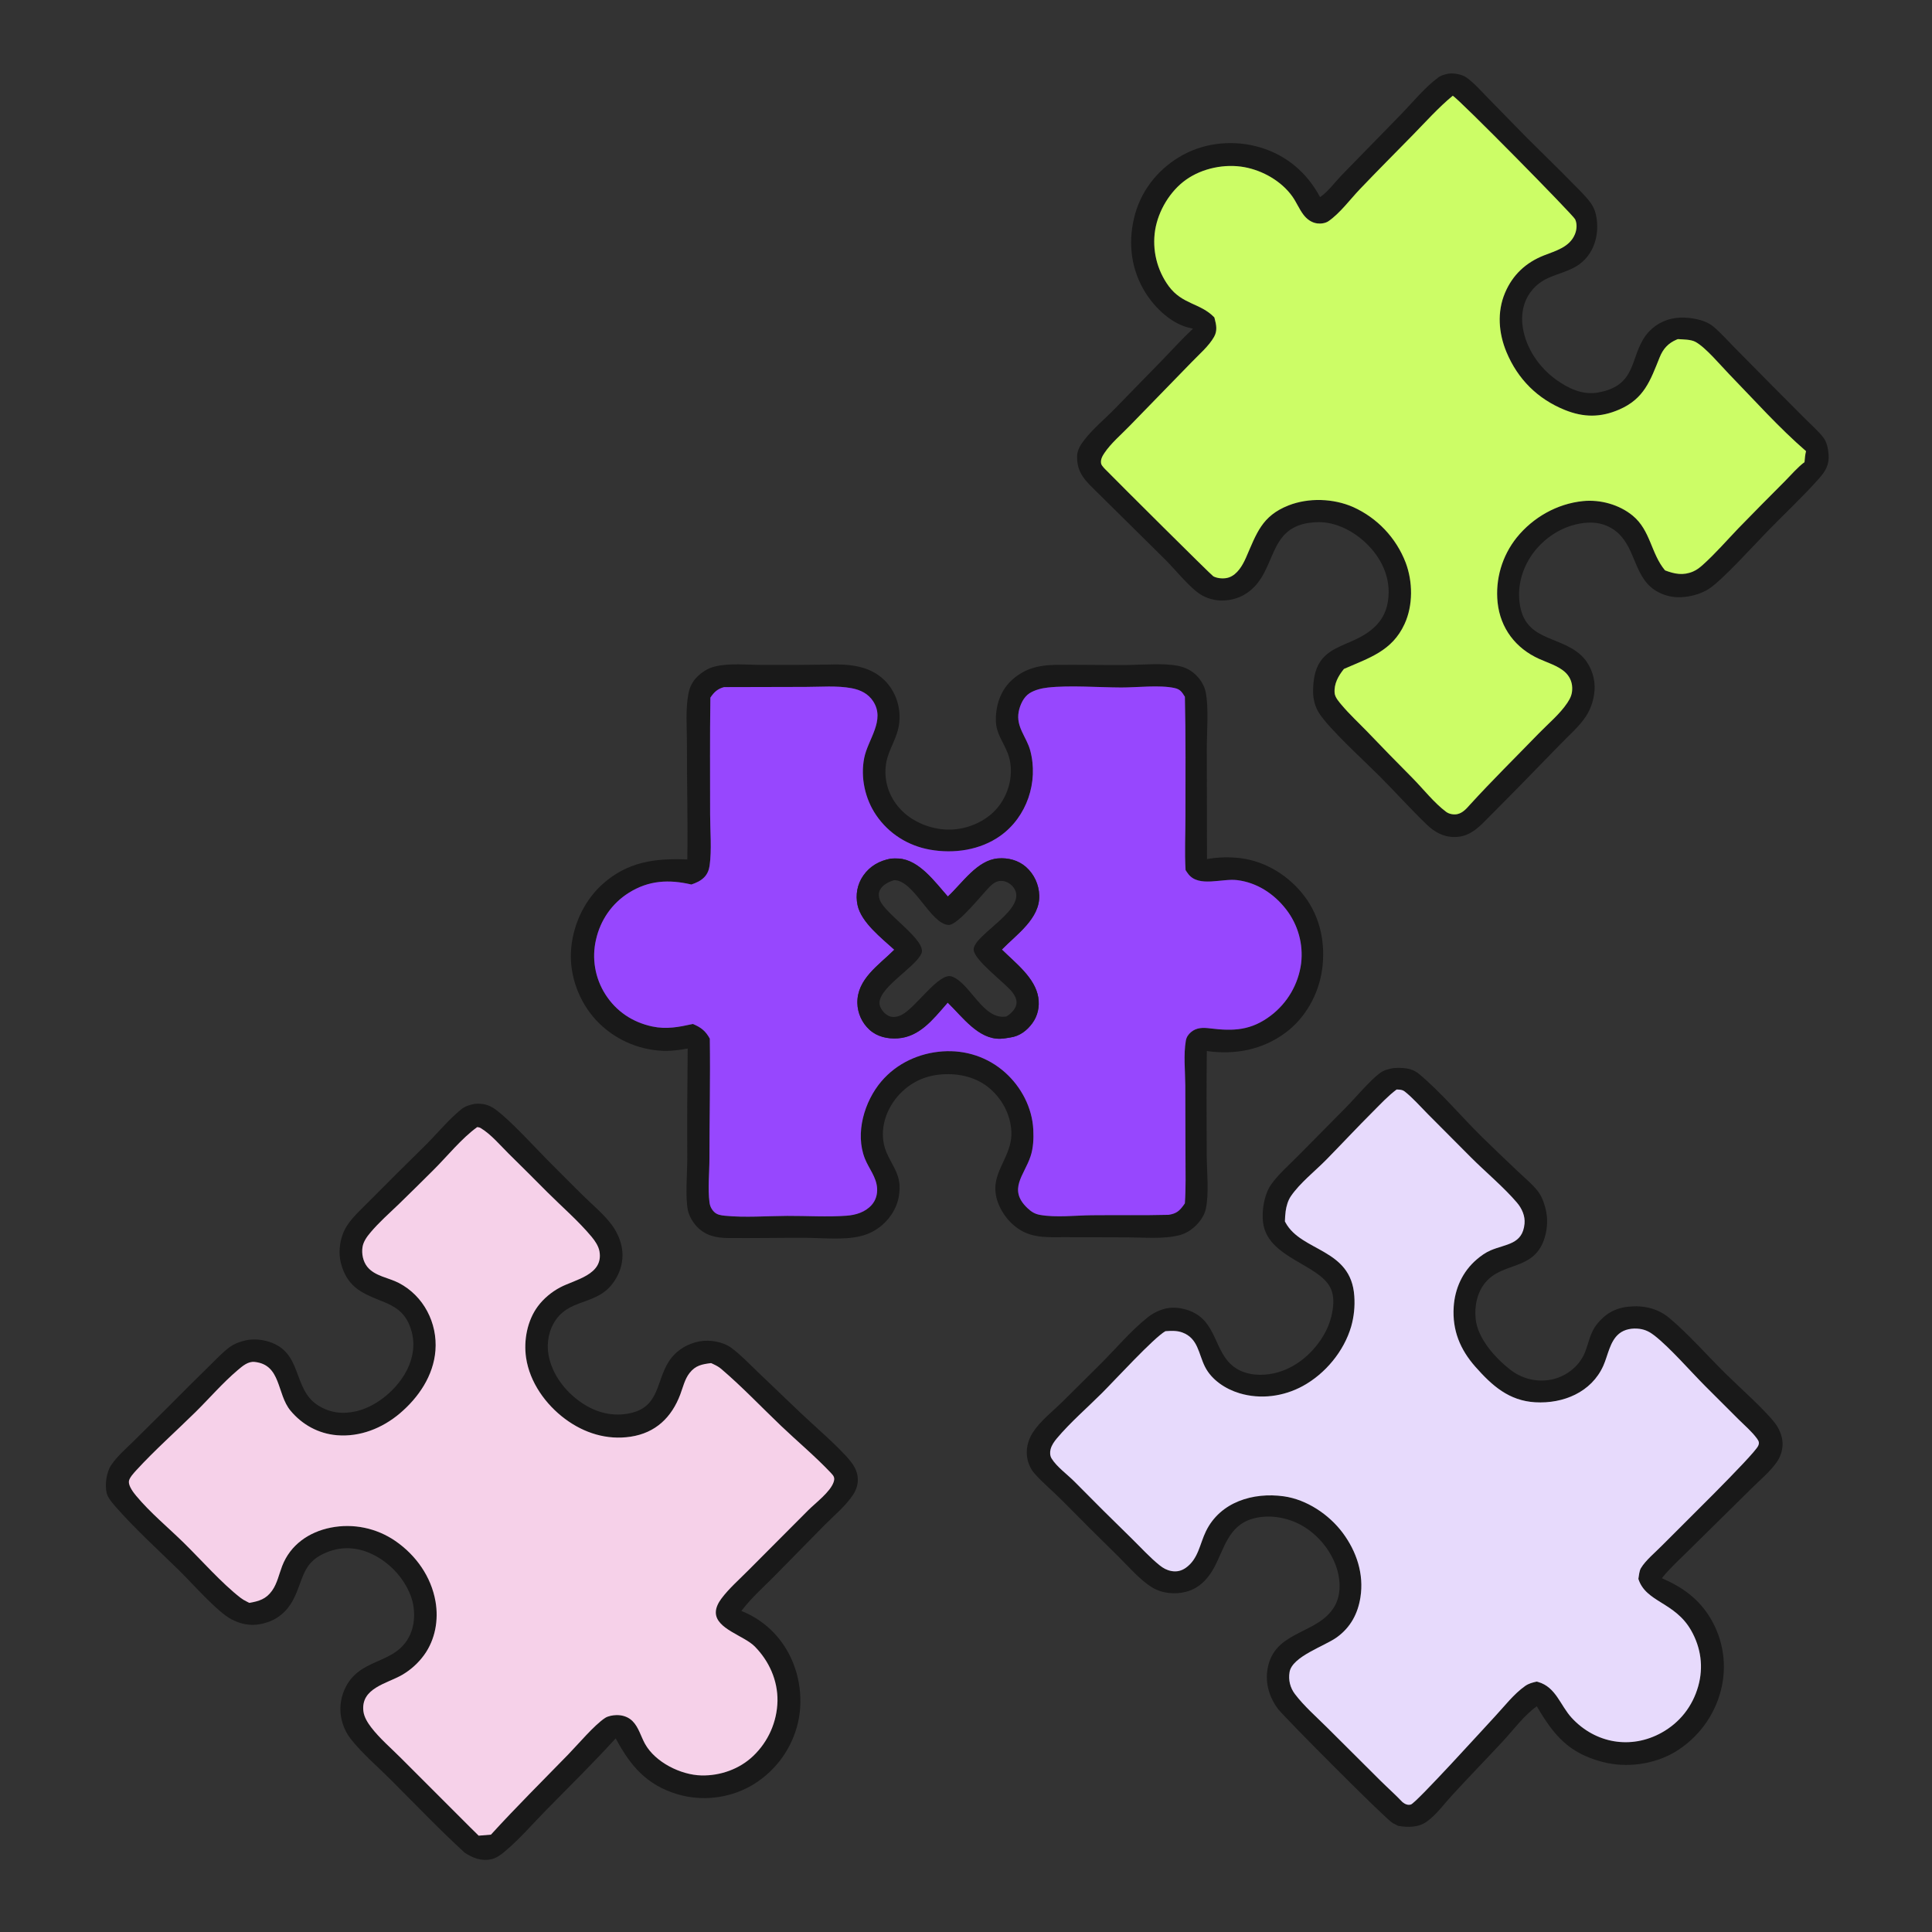 <?xml version="1.0" encoding="UTF-8"?> <svg xmlns="http://www.w3.org/2000/svg" width="1024" height="1024" viewBox="0 0 1024 1024" fill="none"><rect x="0" y="0" width="1024" height="1024" fill="#333333" stroke="none"/><g clip-path="url(#clip0_989_4063)"><path d="M699.654 104.481C703.871 101.649 707.611 96.457 711.191 92.764L742.631 60.549C748.867 54.114 755.135 46.378 762.301 41.068C763.882 39.896 765.572 39.51 767.464 39.079C770.284 38.594 774.838 39.36 777.196 41.034C781.388 44.008 785.088 48.324 788.692 51.983L808.913 72.643C816.88 80.638 825.025 88.426 832.913 96.506C836.341 100.018 840.195 103.566 843.079 107.536C844.949 110.11 845.865 112.908 846.288 116.054C847.697 126.533 843.675 137.127 833.858 142.04C825.341 146.302 817.557 146.366 811.288 154.744C807.165 160.253 806.048 167.108 807.139 173.798C808.926 184.75 815.885 194.887 824.834 201.27C831.4 205.954 838.855 209.51 847.055 208.034C867.793 204.302 863.675 189.526 872.298 177.777C876.16 172.623 881.966 169.277 888.362 168.52C894.253 167.793 903.346 169.084 908.022 173.013C912.013 176.367 915.657 180.472 919.322 184.197L938.568 203.687L957.099 222.284C960.225 225.424 963.889 228.559 966.54 232.093C968.326 234.475 968.967 237.99 969.187 240.889C969.602 246.35 967.524 249.802 964.015 253.739C955.345 263.467 945.725 272.436 936.626 281.768C929.722 288.85 912.97 307.418 905.766 312.095C901.553 314.83 895.948 316.327 890.959 316.53C886.834 316.729 882.729 315.826 879.068 313.914C865.96 307.179 867.489 291.169 857.228 282.192C852.81 278.327 847.329 276.707 841.515 277.021C831.097 277.584 821.39 282.889 814.569 290.69C808.193 297.981 804.496 307.804 805.223 317.541C806.91 340.12 825.78 336.225 837.83 347.151C842.387 351.283 845.094 357.667 845.193 363.794C845.279 369.084 843.644 374.842 840.805 379.326C837.225 384.978 831.3 389.965 826.673 394.815C813.128 408.839 799.465 422.749 785.686 436.544C781.342 440.68 777.257 443.563 770.966 443.633C765.158 443.699 760.35 441.046 756.256 437.098C747.576 428.727 739.505 419.726 730.992 411.188C723.24 403.413 704.239 386.094 699.115 377.919C696.997 374.538 695.988 370.586 695.971 366.612C695.851 339.397 715.742 345.067 729.051 331.843C734.072 326.855 736.04 320.609 736.018 313.658C735.988 303.855 731.38 295.122 724.505 288.342C717.793 281.725 708.146 276.539 698.53 276.755C672.705 277.338 676.993 298.786 664.502 311.358C659.942 315.947 653.996 318.322 647.532 318.299C643.668 318.285 639.367 317.07 636.118 314.955C630.345 311.198 622.863 301.867 617.685 296.673L581.323 260.739C575.475 254.936 570.683 250.814 570.886 241.773C570.962 238.387 572.826 235.594 574.844 233.001C579.541 226.964 585.983 221.743 591.323 216.183L616.139 190.743C621.512 185.208 626.677 179.451 632.327 174.196C631.387 174.001 630.452 173.78 629.525 173.533C619.644 170.861 610.799 161.811 605.925 153.134C598.957 140.729 597.86 126.693 601.729 113.111C605.553 99.687 614.873 88.701 627.075 82.055C639.471 75.303 654.644 74.123 668.119 78.19C682.109 82.413 692.856 91.68 699.654 104.481ZM769.984 50.752C762.475 56.932 755.75 64.471 748.942 71.432C739.546 81.041 730.026 90.548 720.757 100.278C715.596 105.695 710.257 112.995 704.105 117.242C702.517 118.339 700.039 118.67 698.151 118.415C695.056 117.998 692.538 116.082 690.718 113.621C688.544 110.683 687.151 107.229 685.05 104.242C679.309 96.081 669.333 90.394 659.613 88.606C649.229 86.697 637.296 89.111 628.651 95.234C620.153 101.253 613.919 111.681 612.248 121.929C610.596 132.396 613.18 143.09 619.428 151.648C626.664 161.479 636.194 160.542 643.614 168.213L643.814 168.937C644.708 172.261 645.275 175.338 643.503 178.501C640.745 183.425 635.614 187.77 631.685 191.862L598.733 225.733C594.327 230.296 588.877 234.866 585.365 240.101C584.259 241.75 583.208 243.628 583.613 245.675C583.876 247.001 585.952 248.846 586.916 249.837C592.215 255.281 642.143 304.987 643.113 305.482C645.425 306.663 648.935 306.891 651.379 306.038C655.814 304.49 658.598 299.647 660.387 295.577C666.019 282.759 668.726 273.478 682.96 267.877C693.578 263.699 706.751 264.16 717.157 268.727C729.969 274.489 739.987 285.077 745.032 298.187C748.843 308.32 749.015 320.801 744.445 330.733C737.827 345.116 725.725 348.661 712.312 354.554C709.338 358.243 706.981 362.388 707.383 367.306C707.575 369.654 709.727 372.027 711.213 373.791C715.205 378.53 719.871 382.842 724.194 387.295C732.285 395.756 740.46 404.137 748.716 412.437C754.357 418.163 760.114 425.559 766.501 430.311C768.065 431.475 770.557 431.92 772.457 431.492C775.228 430.867 777.169 428.707 778.968 426.663C790.763 413.711 803.283 401.411 815.473 388.831C820.495 383.649 826.738 378.497 830.734 372.505C832.5 369.858 833.39 367.717 833.303 364.487C833.212 361.124 831.748 358.145 829.198 355.96C825.539 352.824 820.142 351.195 815.775 349.227C803.325 343.618 795.22 332.986 793.76 319.351C792.483 306.974 796.13 294.592 803.912 284.883C812.538 274.226 825.273 266.979 838.999 265.591C848.16 264.664 858.218 267.43 865.35 273.294C874.883 281.131 875.029 293.427 882.504 302.312C887.568 304.237 892.108 305.147 897.334 302.929C899.378 302.061 900.994 300.765 902.626 299.296C909.237 293.348 915.186 286.478 921.338 280.053C929.542 271.626 937.803 263.254 946.122 254.94C949.41 251.63 952.697 247.716 956.424 244.941C956.607 242.979 956.744 241.037 957.231 239.121C942.814 226.658 929.794 212.016 916.508 198.351C911.866 193.577 904.164 184.261 898.686 181.228C896.212 179.858 892.112 179.935 889.274 179.739L888.622 180.009C884.202 181.883 881.471 184.882 879.675 189.343C874.686 201.736 871.478 211.3 858.254 217.053C848.372 221.353 839.35 221.313 829.385 217.285C814.959 211.452 804.431 200.943 798.465 186.624C794.299 176.625 793.389 165.381 797.678 155.243C801.737 145.645 808.759 139.14 818.354 135.362C824.548 132.923 831.848 131.04 834.701 124.248C835.737 121.783 836.014 118.689 834.847 116.222C833.724 113.847 773.027 52.227 769.984 50.752Z" fill="#191919"></path><path d="M643.614 168.213C636.194 160.542 626.664 161.479 619.428 151.648C613.18 143.09 610.596 132.396 612.248 121.929C613.919 111.681 620.153 101.253 628.651 95.234C637.296 89.111 649.229 86.698 659.613 88.607C669.333 90.394 679.309 96.081 685.05 104.242C687.151 107.229 688.544 110.683 690.718 113.621C692.538 116.082 695.056 117.998 698.151 118.415C700.039 118.67 702.517 118.339 704.105 117.242C710.257 112.995 715.596 105.695 720.757 100.278C730.026 90.548 739.546 81.041 748.942 71.432C755.75 64.471 762.475 56.932 769.984 50.752C773.027 52.227 833.724 113.847 834.847 116.222C836.014 118.689 835.737 121.783 834.701 124.248C831.848 131.04 824.548 132.923 818.354 135.362C808.759 139.14 801.737 145.645 797.678 155.243C793.389 165.381 794.299 176.625 798.465 186.624C804.431 200.943 814.959 211.452 829.385 217.285C839.35 221.313 848.372 221.353 858.254 217.053C871.478 211.3 874.686 201.736 879.675 189.343C881.471 184.882 884.202 181.883 888.622 180.009L889.274 179.739C892.112 179.935 896.212 179.858 898.686 181.228C904.164 184.261 911.866 193.577 916.508 198.351C929.794 212.016 942.814 226.658 957.231 239.121C956.744 241.037 956.607 242.979 956.424 244.941C952.697 247.716 949.41 251.63 946.122 254.94C937.803 263.254 929.542 271.626 921.338 280.053C915.186 286.478 909.237 293.348 902.626 299.296C900.994 300.765 899.378 302.061 897.334 302.929C892.108 305.147 887.568 304.237 882.504 302.312C875.029 293.427 874.883 281.131 865.35 273.294C858.218 267.43 848.16 264.664 838.999 265.591C825.273 266.979 812.538 274.226 803.912 284.883C796.13 294.592 792.483 306.974 793.76 319.351C795.22 332.986 803.325 343.618 815.775 349.227C820.142 351.195 825.539 352.824 829.198 355.96C831.748 358.145 833.212 361.124 833.303 364.487C833.39 367.717 832.5 369.858 830.734 372.505C826.738 378.497 820.495 383.649 815.473 388.831C803.283 401.411 790.763 413.711 778.968 426.663C777.169 428.707 775.228 430.867 772.457 431.492C770.557 431.92 768.065 431.475 766.501 430.311C760.114 425.559 754.357 418.163 748.716 412.437C740.46 404.137 732.285 395.756 724.194 387.295C719.871 382.842 715.205 378.53 711.213 373.791C709.727 372.027 707.575 369.654 707.383 367.306C706.981 362.388 709.338 358.243 712.312 354.554C725.725 348.661 737.827 345.116 744.445 330.733C749.015 320.801 748.843 308.32 745.032 298.187C739.987 285.077 729.969 274.489 717.157 268.727C706.751 264.16 693.578 263.699 682.96 267.877C668.726 273.478 666.019 282.759 660.387 295.577C658.598 299.647 655.814 304.49 651.379 306.038C648.935 306.891 645.425 306.663 643.113 305.482C642.143 304.987 592.215 255.281 586.916 249.837C585.952 248.846 583.876 247.001 583.613 245.675C583.208 243.628 584.259 241.75 585.365 240.101C588.877 234.866 594.327 230.296 598.733 225.733L631.685 191.862C635.614 187.77 640.745 183.425 643.503 178.501C645.275 175.338 644.708 172.261 643.814 168.937L643.614 168.213Z" fill="#CCFD66"></path><path d="M364.289 455.525C364.624 435.14 364.039 414.724 364.086 394.333C364.106 385.754 363.258 376.105 364.873 367.718C365.564 364.126 367.01 361.205 369.625 358.613C372.098 356.162 375.3 354.175 378.691 353.315C386.469 351.343 396.158 352.416 404.171 352.424C415.496 352.483 426.822 352.43 438.146 352.263C448.962 351.881 460.365 352.397 468.627 360.376C476.079 367.57 478.671 378.842 475.399 388.654C472.825 396.372 469.215 400.598 469.298 409.469C469.372 417.328 472.773 424.651 478.399 430.061C484.978 436.387 494.839 439.963 503.938 439.703C512.71 439.452 521.825 435.644 527.799 429.155C534.906 421.435 537.966 409.283 534.148 399.304C531.889 393.399 528.031 388.892 527.838 382.227C527.617 374.624 529.947 366.866 535.362 361.352C541.759 354.838 550.246 352.504 559.143 352.406C571.545 352.27 583.965 352.547 596.372 352.483C605.365 352.436 616.072 351.216 624.831 352.995C628.467 353.734 631.493 355.369 634.105 358.014C636.448 360.387 638.342 363.461 639.022 366.755C640.725 375.009 639.627 388.117 639.626 396.785L639.731 455.32C645.684 454.276 651.759 454.126 657.757 454.875C671.191 456.681 683.214 464.256 691.366 474.978C699.842 486.127 702.666 500.213 700.733 513.932C698.899 526.946 691.974 539.456 681.363 547.348C669.158 556.425 654.573 559.197 639.645 557.064C639.421 575.468 639.513 593.902 639.591 612.307C639.629 621.059 640.876 632.165 639.148 640.57C638.478 643.832 636.459 646.905 634.157 649.255C631.706 651.756 628.591 653.78 625.182 654.67C616.833 656.85 606.366 655.844 597.732 655.825L563.504 655.719C552.989 655.831 544.462 656.198 536.276 648.487C533.032 645.403 530.529 641.624 528.955 637.434C523.246 621.971 536.863 614.156 536.035 599.513C535.549 590.898 531.321 582.762 524.839 577.119C517.773 570.967 508.516 568.793 499.314 569.435C489.91 570.091 481.948 573.948 475.764 581.093C468.899 589.026 465.627 600.542 469.755 610.557C472.291 616.708 476.448 621.355 476.767 628.347C477.106 635.774 474.394 642.442 469.242 647.735C465.586 651.495 460.913 654.108 455.796 655.256C446.718 657.367 435.575 656.07 426.249 656.058C412.804 656.04 399.351 656.292 385.907 656.175C379.575 656.12 373.904 654.922 369.372 650.134C367.228 647.87 365.228 644.55 364.595 641.468C363.15 634.429 364.256 621.916 364.277 614.274C364.186 594.764 364.256 575.254 364.486 555.745C360.186 556.515 356.058 557.101 351.681 556.966C338.063 556.506 325.189 550.64 315.906 540.666C307.134 531.171 302.016 517.741 302.598 504.785C303.198 491.423 309.143 477.942 319.05 468.899C332.309 456.796 347.063 454.79 364.289 455.525ZM383.794 364.183C380.351 365.069 378.469 366.839 376.517 369.767C376.217 390.38 376.388 411.016 376.379 431.633C376.375 440.166 377.308 450.531 376.091 458.89C375.756 461.195 374.899 463.277 373.264 464.966C371.394 466.897 368.944 467.955 366.443 468.805C354.553 466.047 343.895 466.538 333.287 473.194C324.3 478.833 318.227 487.689 315.893 498.014C313.579 507.953 315.364 518.405 320.846 527.013C326.597 536.067 335.298 541.842 345.752 544.066C353.267 545.664 359.887 544.347 367.256 542.724C371.543 544.539 373.925 546.344 376.212 550.506C376.536 571.621 376.016 592.795 376.021 613.918C376.022 621.49 375.074 629.922 376.061 637.404C376.309 639.339 377.222 641.129 378.645 642.464C380.126 643.862 382.154 644.159 384.107 644.357C394.801 645.442 406.453 644.496 417.238 644.447C427.607 644.399 438.377 645.115 448.684 644.355C453.612 643.992 458.572 642.486 461.961 638.694C464.15 636.245 465.078 633.12 464.888 629.865C464.535 623.816 460.515 619.428 458.383 614.031C453.097 600.645 458.135 583.737 467.125 573.162C475.292 563.556 487.151 558.112 499.611 557.253C511.81 556.413 523.557 560.268 532.706 568.418C541.296 576.072 547.116 587.184 547.665 598.74C547.89 603.456 547.714 608.36 546.215 612.869C542.836 623.034 534.125 630.425 544.562 640.308C546.629 642.265 548.437 643.43 551.243 643.924C559.797 645.431 569.877 644.197 578.606 644.102C592.172 643.954 605.776 644.239 619.334 643.883C623.233 643.286 624.95 642.045 627.258 638.865C627.51 638.517 627.757 638.166 628 637.811C628.576 629.619 628.338 621.297 628.333 613.085L628.231 575.349C628.18 567.757 627.223 558.987 628.525 551.552C628.847 549.713 629.848 548.221 631.27 547.034C634.27 544.533 637.715 544.612 641.388 545.065C653.847 546.603 663.145 546.18 673.544 538.29C682.386 531.581 688.177 521.614 689.626 510.61C690.837 500.399 687.984 490.121 681.682 481.996C675.273 473.715 666.237 467.783 655.741 466.487C647.591 465.48 635.439 470.422 629.888 463.339C629.346 462.647 628.858 461.912 628.377 461.177C627.809 451.744 628.312 442.128 628.311 432.674C628.308 411.585 628.516 390.382 628.011 369.301C626.439 366.793 625.571 365.339 622.549 364.676C614.594 362.93 602.62 364.416 594.213 364.384C582.418 364.339 566.787 363.135 555.373 364.417C552.086 364.786 548.429 365.654 545.618 367.469C542.466 369.505 540.59 373.719 539.922 377.279C538.416 385.311 544.123 390.607 546.046 397.787C550.499 414.416 544.266 432.992 530.193 443.011C519.554 450.586 505.655 452.608 492.933 450.349C481.257 448.275 471.082 441.874 464.391 432.062C458.487 423.404 456 412.083 458.044 401.754C460.006 391.839 469.337 381.819 462.815 371.728C460.167 367.63 456.053 365.653 451.384 364.768C443.597 363.293 434.89 364.076 426.958 364.076L383.794 364.183Z" fill="#191919"></path><path d="M376.517 369.767C378.469 366.839 380.351 365.069 383.794 364.183L426.958 364.076C434.89 364.076 443.597 363.293 451.384 364.768C456.053 365.653 460.167 367.63 462.815 371.728C469.337 381.819 460.006 391.839 458.044 401.754C456 412.083 458.487 423.404 464.391 432.062C471.082 441.874 481.257 448.275 492.933 450.349C505.655 452.608 519.554 450.585 530.193 443.01C544.266 432.991 550.499 414.415 546.046 397.786C544.123 390.606 538.416 385.311 539.922 377.279C540.59 373.719 542.466 369.505 545.618 367.469C548.429 365.654 552.086 364.786 555.373 364.417C566.787 363.135 582.418 364.339 594.213 364.384C602.62 364.416 614.594 362.93 622.549 364.676C625.571 365.339 626.439 366.793 628.011 369.301C628.516 390.382 628.308 411.585 628.311 432.674C628.312 442.128 627.809 451.744 628.377 461.177C628.858 461.912 629.346 462.647 629.888 463.339C635.439 470.422 647.591 465.48 655.741 466.487C666.237 467.783 675.273 473.715 681.682 481.996C687.984 490.121 690.837 500.398 689.626 510.609C688.177 521.613 682.386 531.58 673.544 538.289C663.145 546.179 653.847 546.603 641.388 545.065C637.715 544.612 634.27 544.533 631.27 547.034C629.848 548.221 628.847 549.713 628.525 551.552C627.223 558.987 628.18 567.757 628.231 575.349L628.333 613.085C628.338 621.297 628.576 629.618 628 637.81C627.757 638.165 627.51 638.517 627.258 638.865C624.95 642.045 623.233 643.286 619.334 643.883C605.776 644.239 592.172 643.954 578.606 644.102C569.877 644.197 559.797 645.431 551.243 643.924C548.437 643.43 546.629 642.264 544.562 640.307C534.125 630.424 542.836 623.034 546.215 612.869C547.714 608.36 547.89 603.456 547.665 598.74C547.116 587.184 541.296 576.072 532.706 568.418C523.557 560.268 511.81 556.413 499.611 557.253C487.151 558.112 475.292 563.555 467.125 573.161C458.135 583.736 453.097 600.645 458.383 614.031C460.515 619.428 464.535 623.816 464.888 629.865C465.078 633.12 464.15 636.244 461.961 638.693C458.572 642.485 453.612 643.991 448.684 644.354C438.377 645.114 427.607 644.399 417.238 644.447C406.453 644.496 394.801 645.442 384.107 644.357C382.154 644.159 380.126 643.862 378.645 642.464C377.222 641.129 376.309 639.339 376.061 637.404C375.074 629.922 376.022 621.49 376.021 613.918C376.016 592.795 376.536 571.62 376.212 550.505C373.925 546.343 371.543 544.539 367.256 542.724C359.887 544.347 353.267 545.663 345.752 544.065C335.298 541.841 326.597 536.067 320.846 527.013C315.364 518.405 313.579 507.953 315.893 498.014C318.227 487.689 324.3 478.833 333.287 473.194C343.895 466.538 354.553 466.047 366.443 468.805C368.944 467.955 371.394 466.897 373.264 464.966C374.899 463.277 375.756 461.195 376.091 458.89C377.308 450.531 376.375 440.166 376.379 431.633C376.388 411.016 376.217 390.38 376.517 369.767ZM472.174 455.076C466.163 456.203 461.142 458.952 457.565 464.069C454.348 468.672 453.351 474.282 454.523 479.755C456.478 488.876 467.25 497.196 474.008 503.364C465.871 511.524 454.187 518.831 454.421 531.676C454.554 537.056 456.872 542.149 460.84 545.784C464.944 549.519 470.392 550.698 475.816 550.349C487.316 549.608 494.486 540.323 501.549 532.265C501.804 531.975 502.051 531.679 502.293 531.377C510.028 538.835 518.525 550.976 530.285 550.549C532.032 550.486 533.788 550.17 535.511 549.885C540.389 549.184 544.216 546.32 547.108 542.401C550.047 538.418 551.086 533.55 550.317 528.688C548.668 518.252 538.117 510.318 530.999 503.28C538.807 495.253 551.203 486.894 550.822 474.596C550.659 468.809 548.113 463.347 543.785 459.501C539.695 455.921 534.331 454.541 528.974 454.971C517.911 455.858 510.02 468.128 502.384 475.177C495.617 467.574 487.26 455.754 476.341 455.04C474.95 454.949 473.563 454.991 472.174 455.076Z" fill="#9747FE"></path><path d="M474.008 503.365C467.25 497.197 456.478 488.877 454.523 479.756C453.351 474.283 454.348 468.673 457.565 464.07C461.142 458.953 466.163 456.204 472.174 455.077C473.563 454.992 474.95 454.95 476.341 455.041C487.26 455.755 495.617 467.575 502.384 475.178C510.02 468.129 517.911 455.859 528.974 454.972C534.331 454.542 539.695 455.922 543.785 459.502C548.113 463.348 550.659 468.81 550.822 474.597C551.203 486.895 538.807 495.254 530.999 503.281C538.117 510.319 548.668 518.253 550.317 528.688C551.086 533.551 550.047 538.419 547.108 542.402C544.216 546.321 540.389 549.185 535.511 549.886C533.788 550.171 532.032 550.487 530.285 550.55C518.525 550.977 510.028 538.836 502.293 531.378C502.051 531.68 501.804 531.976 501.549 532.266C494.486 540.324 487.316 549.609 475.816 550.35C470.392 550.699 464.944 549.52 460.84 545.785C456.872 542.15 454.554 537.057 454.421 531.677C454.187 518.832 465.871 511.525 474.008 503.365ZM473.902 466.511C471.049 467.363 467.922 468.872 466.432 471.622C465.524 473.299 465.683 475.249 466.312 476.988C469.021 484.466 491.376 498.458 488.369 505.351C484.946 513.201 463.547 524.545 466.421 533.23C467.153 535.441 469.17 537.705 471.34 538.578C473.517 539.453 475.877 538.923 477.901 537.893C485.509 534.025 497.669 515.265 504.404 517.543C514.188 520.854 521.05 540.944 533.424 538.758C535.729 537.319 538.171 535.068 538.696 532.267C539.13 529.955 537.937 527.683 536.571 525.912C532.674 520.856 515.891 508.708 516.067 503.132C516.319 495.16 545.692 481.422 537.092 470.239C535.72 468.455 533.604 467.168 531.349 466.942C528.896 466.697 527.051 467.689 525.282 469.291C521.209 472.981 507.782 490.605 502.638 490.244C493.103 489.576 484.355 466.439 473.902 466.511Z" fill="#191919"></path><path d="M741.094 967.747C740.872 967.633 740.652 967.516 740.429 967.406C739.677 967.035 738.924 966.689 738.192 966.278C734.296 964.092 681.499 910.906 677.681 906.134C675.12 902.921 673.272 899.2 672.258 895.218C671.181 891.029 671.19 886.634 672.284 882.449C676.896 864.149 698.95 865.956 707.358 851.356C710.621 845.69 710.572 838.645 708.884 832.48C706.168 822.562 698.784 813.433 689.826 808.428C682.119 804.122 672.214 802.472 663.656 805.028C651.035 808.795 648.953 820.748 643.454 830.951C640.229 836.933 635.536 841.814 628.792 843.632C622.91 845.217 615.86 844.596 610.617 841.342C603.996 837.233 598.193 830.329 592.64 824.856C582.594 815.026 572.637 805.105 562.769 795.096C558.059 790.35 552.598 785.882 548.219 780.876C546.521 778.935 545.241 776.306 544.66 773.802C543.485 768.729 544.642 763.607 547.414 759.256C551.197 753.317 557.87 748.095 562.899 743.188L583.241 722.997C591.435 714.836 599.38 705.306 608.391 698.15C611.138 695.969 614.697 694.207 618.136 693.486C621.599 692.759 625.568 693.157 628.938 694.184C645.794 699.322 642.773 717.244 655.066 725.197C660.877 728.956 668.586 729.35 675.219 727.88C686.028 725.484 695.124 718.031 700.916 708.751C703.808 704.192 705.686 699.063 706.42 693.713C706.933 689.867 706.85 685.771 705.006 682.265C698.698 670.272 673.303 666.726 669.732 649.583C668.387 643.126 669.851 633.292 673.718 627.828C677.59 622.357 683.185 617.512 687.906 612.727L713.46 586.892C718.524 581.769 726.016 572.703 731.373 568.763C733.596 567.128 735.963 566.573 738.634 566.103C743.487 565.835 748.166 565.928 752.09 569.198C763.807 578.963 774.521 591.849 785.488 602.624C791.777 608.763 798.116 614.849 804.506 620.882C808.053 624.25 812.277 627.671 815.239 631.552C817.916 635.061 819.587 640.92 819.925 645.245C820.204 649.352 819.637 653.473 818.258 657.352C812.442 673.379 796.517 668.873 787.421 679.592C782.878 684.946 781.429 692.216 782.131 699.081C783.179 709.327 792.333 719.57 800.253 725.801C806.119 730.416 813.331 732.478 820.736 731.467C829.144 730.319 837.025 724.606 840.148 716.568C842.04 711.7 842.877 706.391 846.148 702.168C850.526 696.513 855.888 693.311 863.055 692.573C870.966 691.758 878.512 693.35 884.762 698.556C894.355 706.547 905.139 718.687 914.259 727.721C921.673 735.065 934.723 746.564 940.693 754.17C942.871 756.945 944.535 760.835 944.779 764.37C945.009 767.708 943.958 771.585 942.112 774.378C938.567 779.742 932.799 784.447 928.246 788.993L895.762 821.039C890.901 825.904 885.532 830.673 881.193 836.011C881.068 836.165 880.946 836.322 880.822 836.477C891.752 841.226 900.306 847.307 906.561 857.671C913.445 869.124 915.453 882.858 912.138 895.802C908.66 909.512 899.909 921.293 887.788 928.583C876.419 935.287 861.971 937.176 849.211 933.82C831.329 929.116 823.467 919.597 814.553 904.384C807.946 908.953 802.023 917.042 796.514 922.961C787.636 932.499 778.53 941.828 769.726 951.437C765.582 955.959 761.447 961.636 756.506 965.287C751.928 968.67 746.436 968.646 741.094 967.747ZM740.232 577.464C735.71 580.843 731.781 585.105 727.794 589.086C719.424 597.442 711.361 606.094 703.085 614.542C697.062 620.689 688.986 626.977 684.177 634.031C682.648 636.274 681.779 639.325 681.42 641.99C681.183 643.755 681.098 645.583 681.027 647.361L681.34 647.953C689.77 663.563 716.127 661.587 717.803 686.936C718.2 692.379 717.64 697.85 716.148 703.099C712.324 716.185 702.447 728.107 690.498 734.629C680.298 740.196 668.091 741.816 656.922 738.439C649.605 736.227 642.253 731.471 638.7 724.485C635.202 717.607 635.084 709.341 626.639 706.236C623.783 705.186 620.679 705.34 617.692 705.558C611.582 708.97 590.867 731.57 584.062 738.361C576.246 746.162 567.341 753.845 560.252 762.26C558.792 763.993 557.41 765.916 556.836 768.143C556.427 769.729 556.487 771.57 557.355 772.999C560.022 777.39 565.765 781.537 569.441 785.232C579.515 795.455 589.693 805.575 599.973 815.591C604.736 820.256 609.413 825.437 614.588 829.612C616.515 831.166 618.393 832.205 620.841 832.673C623.604 833.202 626.153 832.619 628.449 831.009C635.177 826.292 635.872 818.323 639.201 811.53C646.799 796.026 664.206 790.83 680.388 793.069C692.532 794.75 704.378 802.679 711.646 812.416C719.023 822.299 722.996 834.281 721.057 846.612C719.687 855.32 715.783 862.591 708.528 867.822C701.981 872.542 684.913 877.941 683.496 886.232C682.779 890.432 683.796 894.524 686.347 897.893C691.167 904.254 697.623 909.882 703.289 915.514L731.621 943.739C735.496 947.586 739.615 951.225 743.37 955.185C744.634 956.188 746.137 956.92 747.815 956.42C750.679 955.565 787.94 914.472 792.409 909.684C797.445 904.288 802.315 897.857 808.374 893.6C810.272 892.266 812.266 891.776 814.5 891.277L815.185 891.463C824.72 894.146 826.942 903.915 833.079 910.543C845.626 924.093 864.508 927.358 880.721 918.338C890.381 912.964 897.087 904.37 900.088 893.761C902.971 883.574 901.545 873.278 896.304 864.103C887.682 849.007 872.318 849.287 868.376 836.848C868.665 835.183 868.842 832.629 869.705 831.178C872.202 826.98 877.357 822.785 880.829 819.231C887.965 811.929 929.495 771.4 931.854 766.354C932.602 764.755 932.233 763.852 931.236 762.476C928.563 758.783 924.74 755.571 921.508 752.347L903.864 734.722C895.964 726.805 885.256 714.422 876.928 707.894C874.458 705.958 872.076 704.719 868.941 704.308C865.209 703.819 861.039 704.463 858.074 706.936C853.216 710.988 852.271 718.325 849.798 723.86C843.499 737.953 828.498 744.081 813.746 743.236C799.803 742.438 790.867 734.472 781.995 724.431C773.898 715.267 769.718 705.138 770.481 692.781C771.084 683.008 775.165 673.993 782.634 667.577C784.907 665.625 787.396 663.836 790.167 662.667C798.272 659.25 806.995 659.612 808.033 648.588C808.421 644.465 806.641 640.517 804.012 637.416C797.274 629.468 787.277 621.088 779.696 613.503L756.734 590.435C752.8 586.483 748.895 581.975 744.534 578.52C743.568 577.755 742.556 577.595 741.357 577.51C740.982 577.486 740.607 577.471 740.232 577.464Z" fill="#191919"></path><path d="M681.027 647.362C681.098 645.584 681.183 643.756 681.42 641.991C681.779 639.326 682.648 636.275 684.177 634.032C688.986 626.978 697.062 620.69 703.085 614.543C711.361 606.095 719.424 597.443 727.794 589.087C731.781 585.106 735.71 580.844 740.232 577.465C740.607 577.472 740.982 577.487 741.357 577.511C742.556 577.596 743.568 577.756 744.534 578.521C748.895 581.976 752.8 586.484 756.734 590.436L779.696 613.504C787.277 621.089 797.274 629.469 804.012 637.417C806.641 640.518 808.421 644.466 808.033 648.589C806.995 659.613 798.272 659.251 790.167 662.668C787.396 663.837 784.907 665.626 782.634 667.578C775.165 673.994 771.084 683.009 770.481 692.782C769.718 705.139 773.898 715.268 781.995 724.432C790.867 734.473 799.803 742.439 813.746 743.237C828.498 744.082 843.499 737.954 849.798 723.861C852.271 718.326 853.216 710.989 858.074 706.937C861.039 704.464 865.209 703.82 868.941 704.309C872.076 704.72 874.458 705.959 876.928 707.895C885.256 714.423 895.964 726.806 903.864 734.723L921.508 752.348C924.74 755.572 928.563 758.784 931.236 762.477C932.233 763.853 932.602 764.756 931.854 766.355C929.495 771.401 887.965 811.93 880.829 819.232C877.357 822.786 872.202 826.981 869.705 831.179C868.842 832.63 868.665 835.184 868.376 836.849C872.318 849.288 887.682 849.008 896.304 864.104C901.545 873.279 902.971 883.575 900.088 893.762C897.087 904.371 890.381 912.965 880.721 918.339C864.508 927.359 845.626 924.094 833.079 910.544C826.942 903.916 824.72 894.147 815.185 891.464L814.5 891.278C812.266 891.777 810.272 892.267 808.374 893.601C802.315 897.858 797.445 904.289 792.409 909.685C787.94 914.473 750.679 955.566 747.815 956.421C746.137 956.921 744.634 956.189 743.37 955.186C739.615 951.226 735.496 947.587 731.621 943.74L703.289 915.515C697.623 909.883 691.167 904.255 686.347 897.894C683.796 894.525 682.779 890.433 683.496 886.233C684.913 877.942 701.981 872.543 708.528 867.823C715.783 862.592 719.687 855.321 721.057 846.613C722.996 834.282 719.023 822.3 711.646 812.417C704.378 802.68 692.532 794.751 680.388 793.07C664.206 790.831 646.799 796.027 639.201 811.531C635.872 818.324 635.177 826.293 628.449 831.01C626.153 832.62 623.604 833.203 620.841 832.674C618.393 832.206 616.515 831.167 614.588 829.613C609.413 825.438 604.736 820.257 599.973 815.592C589.693 805.576 579.515 795.456 569.441 785.233C565.765 781.538 560.022 777.391 557.355 773C556.487 771.571 556.427 769.73 556.836 768.144C557.41 765.917 558.792 763.994 560.252 762.261C567.341 753.846 576.246 746.163 584.062 738.362C590.867 731.571 611.582 708.971 617.692 705.559C620.679 705.341 623.783 705.187 626.639 706.237C635.084 709.342 635.202 717.608 638.7 724.486C642.253 731.472 649.605 736.228 656.922 738.44C668.091 741.817 680.298 740.197 690.498 734.63C702.447 728.108 712.324 716.186 716.148 703.1C717.64 697.851 718.2 692.38 717.803 686.937C716.127 661.588 689.77 663.564 681.34 647.954L681.027 647.362Z" fill="#E7DAFC"></path><path d="M246.301 981.965C232.802 969.584 220.063 956.287 207.131 943.317C200.167 936.332 192.062 929.476 185.975 921.762C184.116 919.404 182.687 916.738 181.752 913.885C179.94 908.576 179.961 902.813 181.812 897.517C188.863 877.613 209.406 883.434 217.235 866.686C220.197 860.349 220.122 852.237 217.682 845.781C213.939 835.879 205.802 827.467 196.136 823.223C188.759 819.985 181.011 819.663 173.49 822.638C160.934 827.604 161.093 835.43 156.367 845.965C153.501 852.356 148.858 857.322 142.155 859.692C135.315 862.111 129.179 861.618 122.734 858.3C115.28 854.462 101.923 839.216 95.262 832.67C84.056 821.658 72.147 810.92 61.749 799.134C59.954 797.099 57.229 794.072 56.558 791.44C55.447 787.083 56.436 780.279 58.916 776.564C62.129 771.749 66.966 767.66 71.076 763.597L89.466 745.355C96.684 738.051 103.965 730.81 111.309 723.634C114.625 720.412 117.985 716.757 121.71 714.013C124.138 712.224 127.547 710.948 130.483 710.357C134.481 709.552 138.744 709.95 142.621 711.178C160.623 716.879 154.865 736.188 168.58 744.888C174.828 748.85 181.645 749.662 188.757 748.007C199.091 745.602 208.914 737.561 214.353 728.568C218.423 721.84 220.288 713.835 218.253 706.094C214.146 690.475 203.053 691.387 191.737 684.752C185.756 681.246 182.299 675.983 180.664 669.333C179.093 662.943 180.301 655.244 183.908 649.666C187.045 644.814 191.86 640.585 195.902 636.441C205.699 626.575 215.556 616.768 225.473 607.022C231.643 600.89 237.755 593.407 244.467 587.956C246.592 586.231 248.925 585.628 251.553 585.072C255.654 584.707 259.067 585.457 262.408 587.875C270.774 593.933 284.23 608.956 292.047 616.728C298.054 622.699 304.004 628.789 310.079 634.683C314.764 639.227 320.131 643.741 324.065 648.954C326.911 652.724 329.007 657.29 329.699 661.97C330.412 666.79 329.556 671.563 327.399 675.917C319.093 692.682 303.396 687.015 294.659 699.473C290.919 704.805 289.598 711.593 290.708 717.976C292.554 728.597 299.754 737.782 308.545 743.666C316.201 748.791 324.891 750.994 334.011 749.016C349.62 745.63 347.69 732.189 354.503 721.598C358.153 715.924 364.187 712.167 370.791 710.949C376.182 709.955 383.215 711.119 387.718 714.456C392.711 718.156 397.152 722.878 401.639 727.171L423.932 748.482C431.203 755.426 444.927 767.137 450.783 774.475C452.666 776.834 454.136 779.476 454.544 782.504C455.001 785.903 454.144 789.128 452.307 791.995C448.491 797.952 442.301 803.05 437.292 808.074L410.429 835.393C404.713 841.175 398.164 846.963 393.271 853.433C393.167 853.571 393.067 853.711 392.965 853.85C403.274 857.927 411.873 865.419 417.323 875.073C424.14 886.923 426.094 902.136 422.368 915.307C418.596 928.739 409.617 940.109 397.426 946.892C385.693 953.263 371.918 954.742 359.1 951.006C342.619 946.033 334.149 935.938 326.326 921.37C314.523 934.347 301.938 946.715 289.64 959.223C282.401 966.587 275.303 974.883 267.377 981.476C265.214 983.275 263.057 984.852 260.259 985.456C255.197 986.548 250.451 984.762 246.301 981.965ZM252.938 597.388C244.556 603.416 236.86 613.088 229.434 620.437C223.498 626.354 217.527 632.236 211.522 638.084C206.381 643.025 200.864 647.877 196.273 653.346C194.448 655.52 192.6 658.087 192.146 660.951C191.588 664.463 192.393 668.573 194.642 671.395C198.659 676.433 205.93 677.149 211.37 679.979C224.562 686.842 231.924 701.2 230.79 715.811C229.759 729.099 221.888 740.688 211.925 749.131C202.663 756.98 190.747 761.745 178.504 760.693C168.781 759.857 160.156 755.126 153.947 747.643C146.633 738.829 149.117 723.287 134.902 721.848C131.438 721.497 128.479 724.089 125.969 726.218C118.021 732.957 110.947 741.213 103.507 748.545C93.202 758.7 82.111 768.517 72.345 779.159C71.086 780.531 68.467 783.302 68.312 785.197C68.109 787.668 70.748 791.105 72.221 792.872C79.722 801.868 89.216 809.659 97.58 817.885C106.629 826.786 117.684 839.304 127.514 846.883C128.569 847.696 129.623 848.29 130.809 848.878L131.653 849.306C131.827 849.392 132.005 849.473 132.181 849.557C137.291 848.645 141.005 847.572 144.193 843.097C146.921 839.266 147.88 834.38 149.545 830.047C153.886 818.752 163.766 811.955 175.353 809.667C187.24 807.326 199.569 809.881 209.547 816.752C220.453 824.263 228.525 835.632 230.825 848.783C232.538 858.579 230.706 868.981 224.836 877.131C221.714 881.453 217.717 885.069 213.105 887.744C205.126 892.369 191.098 894.707 192.616 907.04C192.99 910.078 194.857 913.067 196.674 915.451C201.192 921.384 207.42 926.676 212.709 931.996L249.203 968.499L253.707 972.939C255.878 972.792 258.047 972.611 260.212 972.397C273.462 957.856 287.476 943.963 301.198 929.867C306.222 924.705 315.061 914.213 320.744 910.527C322.329 909.499 324.89 909.08 326.74 909.04C329.901 908.971 332.972 909.957 335.239 912.208C338.511 915.458 339.677 920.34 341.878 924.292C347.321 934.069 360.816 940.755 371.739 941.017C381.781 941.257 392.003 937.634 399.266 930.655C407.239 923.042 411.852 912.566 412.085 901.545C412.238 890.601 407.64 880.391 400.028 872.664C394.388 866.94 379.542 863.383 379.396 854.746C379.351 852.092 380.753 849.45 382.292 847.372C386.349 841.892 392.078 836.931 396.864 832.068L428.471 800.353C432.454 796.414 440.093 790.698 441.83 785.55C442.622 783.2 441.907 782.278 440.306 780.584C432.099 771.903 422.71 764.064 414.051 755.808C403.565 745.808 393.317 734.976 382.296 725.591C381.039 724.52 379.779 723.826 378.295 723.131L377.424 722.716C377.245 722.633 377.063 722.556 376.883 722.475C372.069 723.088 368.659 723.673 365.465 727.748C362.947 730.962 361.993 735.279 360.572 739.054C355.981 751.258 347.497 759.468 334.277 761.474C321.686 763.385 309.605 759.578 299.476 752.038C289.134 744.339 280.746 732.568 278.836 719.624C277.481 710.445 279.454 699.952 285.038 692.413C288.104 688.273 292.313 684.78 296.853 682.364C304.708 678.185 319.882 675.746 317.738 663.306C317.254 660.499 315.415 657.752 313.628 655.603C306.636 647.196 297.923 639.699 290.169 631.96C283.343 625.077 276.476 618.235 269.566 611.436C265.104 607.007 260.234 601.203 254.862 597.966C254.232 597.586 253.662 597.45 252.938 597.388Z" fill="#191919"></path><path d="M132.181 849.556C132.005 849.472 131.827 849.391 131.653 849.305L130.809 848.877C129.623 848.289 128.569 847.695 127.514 846.882C117.684 839.303 106.629 826.785 97.58 817.884C89.217 809.658 79.722 801.867 72.221 792.871C70.748 791.104 68.109 787.667 68.312 785.196C68.467 783.301 71.086 780.53 72.346 779.158C82.112 768.516 93.202 758.699 103.507 748.544C110.947 741.212 118.021 732.956 125.969 726.217C128.479 724.088 131.438 721.496 134.902 721.847C149.117 723.286 146.633 738.828 153.947 747.642C160.156 755.125 168.781 759.856 178.504 760.692C190.747 761.744 202.663 756.979 211.925 749.13C221.888 740.687 229.759 729.098 230.79 715.81C231.924 701.199 224.562 686.841 211.37 679.978C205.93 677.148 198.659 676.432 194.642 671.394C192.393 668.572 191.588 664.462 192.146 660.95C192.6 658.086 194.448 655.519 196.273 653.345C200.864 647.876 206.381 643.024 211.522 638.083C217.527 632.235 223.498 626.353 229.434 620.436C236.86 613.087 244.556 603.415 252.938 597.387C253.662 597.449 254.232 597.585 254.862 597.965C260.234 601.202 265.104 607.006 269.566 611.435C276.476 618.234 283.343 625.076 290.169 631.959C297.923 639.698 306.636 647.195 313.628 655.602C315.415 657.751 317.254 660.498 317.738 663.305C319.882 675.745 304.708 678.184 296.853 682.363C292.313 684.779 288.104 688.272 285.038 692.412C279.454 699.951 277.481 710.444 278.836 719.623C280.746 732.567 289.134 744.338 299.476 752.037C309.605 759.577 321.686 763.384 334.277 761.473C347.497 759.467 355.981 751.257 360.572 739.053C361.993 735.278 362.947 730.961 365.465 727.747C368.659 723.672 372.069 723.087 376.883 722.474C377.063 722.555 377.245 722.632 377.424 722.715L378.295 723.13C379.779 723.825 381.039 724.519 382.296 725.59C393.317 734.975 403.565 745.807 414.051 755.807C422.71 764.063 432.099 771.902 440.306 780.583C441.907 782.277 442.622 783.199 441.83 785.549C440.093 790.697 432.454 796.413 428.471 800.352L396.864 832.067C392.078 836.93 386.349 841.891 382.292 847.371C380.753 849.449 379.351 852.091 379.396 854.745C379.542 863.382 394.388 866.939 400.028 872.663C407.64 880.39 412.238 890.6 412.085 901.544C411.852 912.565 407.239 923.041 399.266 930.654C392.003 937.633 381.781 941.256 371.739 941.016C360.816 940.754 347.321 934.068 341.878 924.291C339.677 920.339 338.511 915.457 335.239 912.207C332.972 909.956 329.901 908.97 326.74 909.039C324.89 909.079 322.329 909.498 320.744 910.526C315.061 914.212 306.222 924.704 301.198 929.866C287.476 943.962 273.462 957.855 260.212 972.396C258.047 972.61 255.878 972.791 253.707 972.938L249.203 968.498L212.709 931.995C207.42 926.675 201.192 921.383 196.674 915.45C194.857 913.066 192.99 910.077 192.616 907.039C191.098 894.706 205.126 892.368 213.105 887.743C217.717 885.068 221.714 881.452 224.836 877.13C230.706 868.98 232.538 858.578 230.825 848.782C228.525 835.631 220.453 824.262 209.547 816.751C199.569 809.88 187.24 807.325 175.353 809.666C163.766 811.954 153.886 818.751 149.545 830.046C147.88 834.379 146.921 839.265 144.193 843.096C141.005 847.571 137.291 848.644 132.181 849.556Z" fill="#F6D1E9"></path></g><defs><clipPath id="clip0_989_4063"><rect width="1024" height="1024" fill="white"></rect></clipPath></defs></svg> 